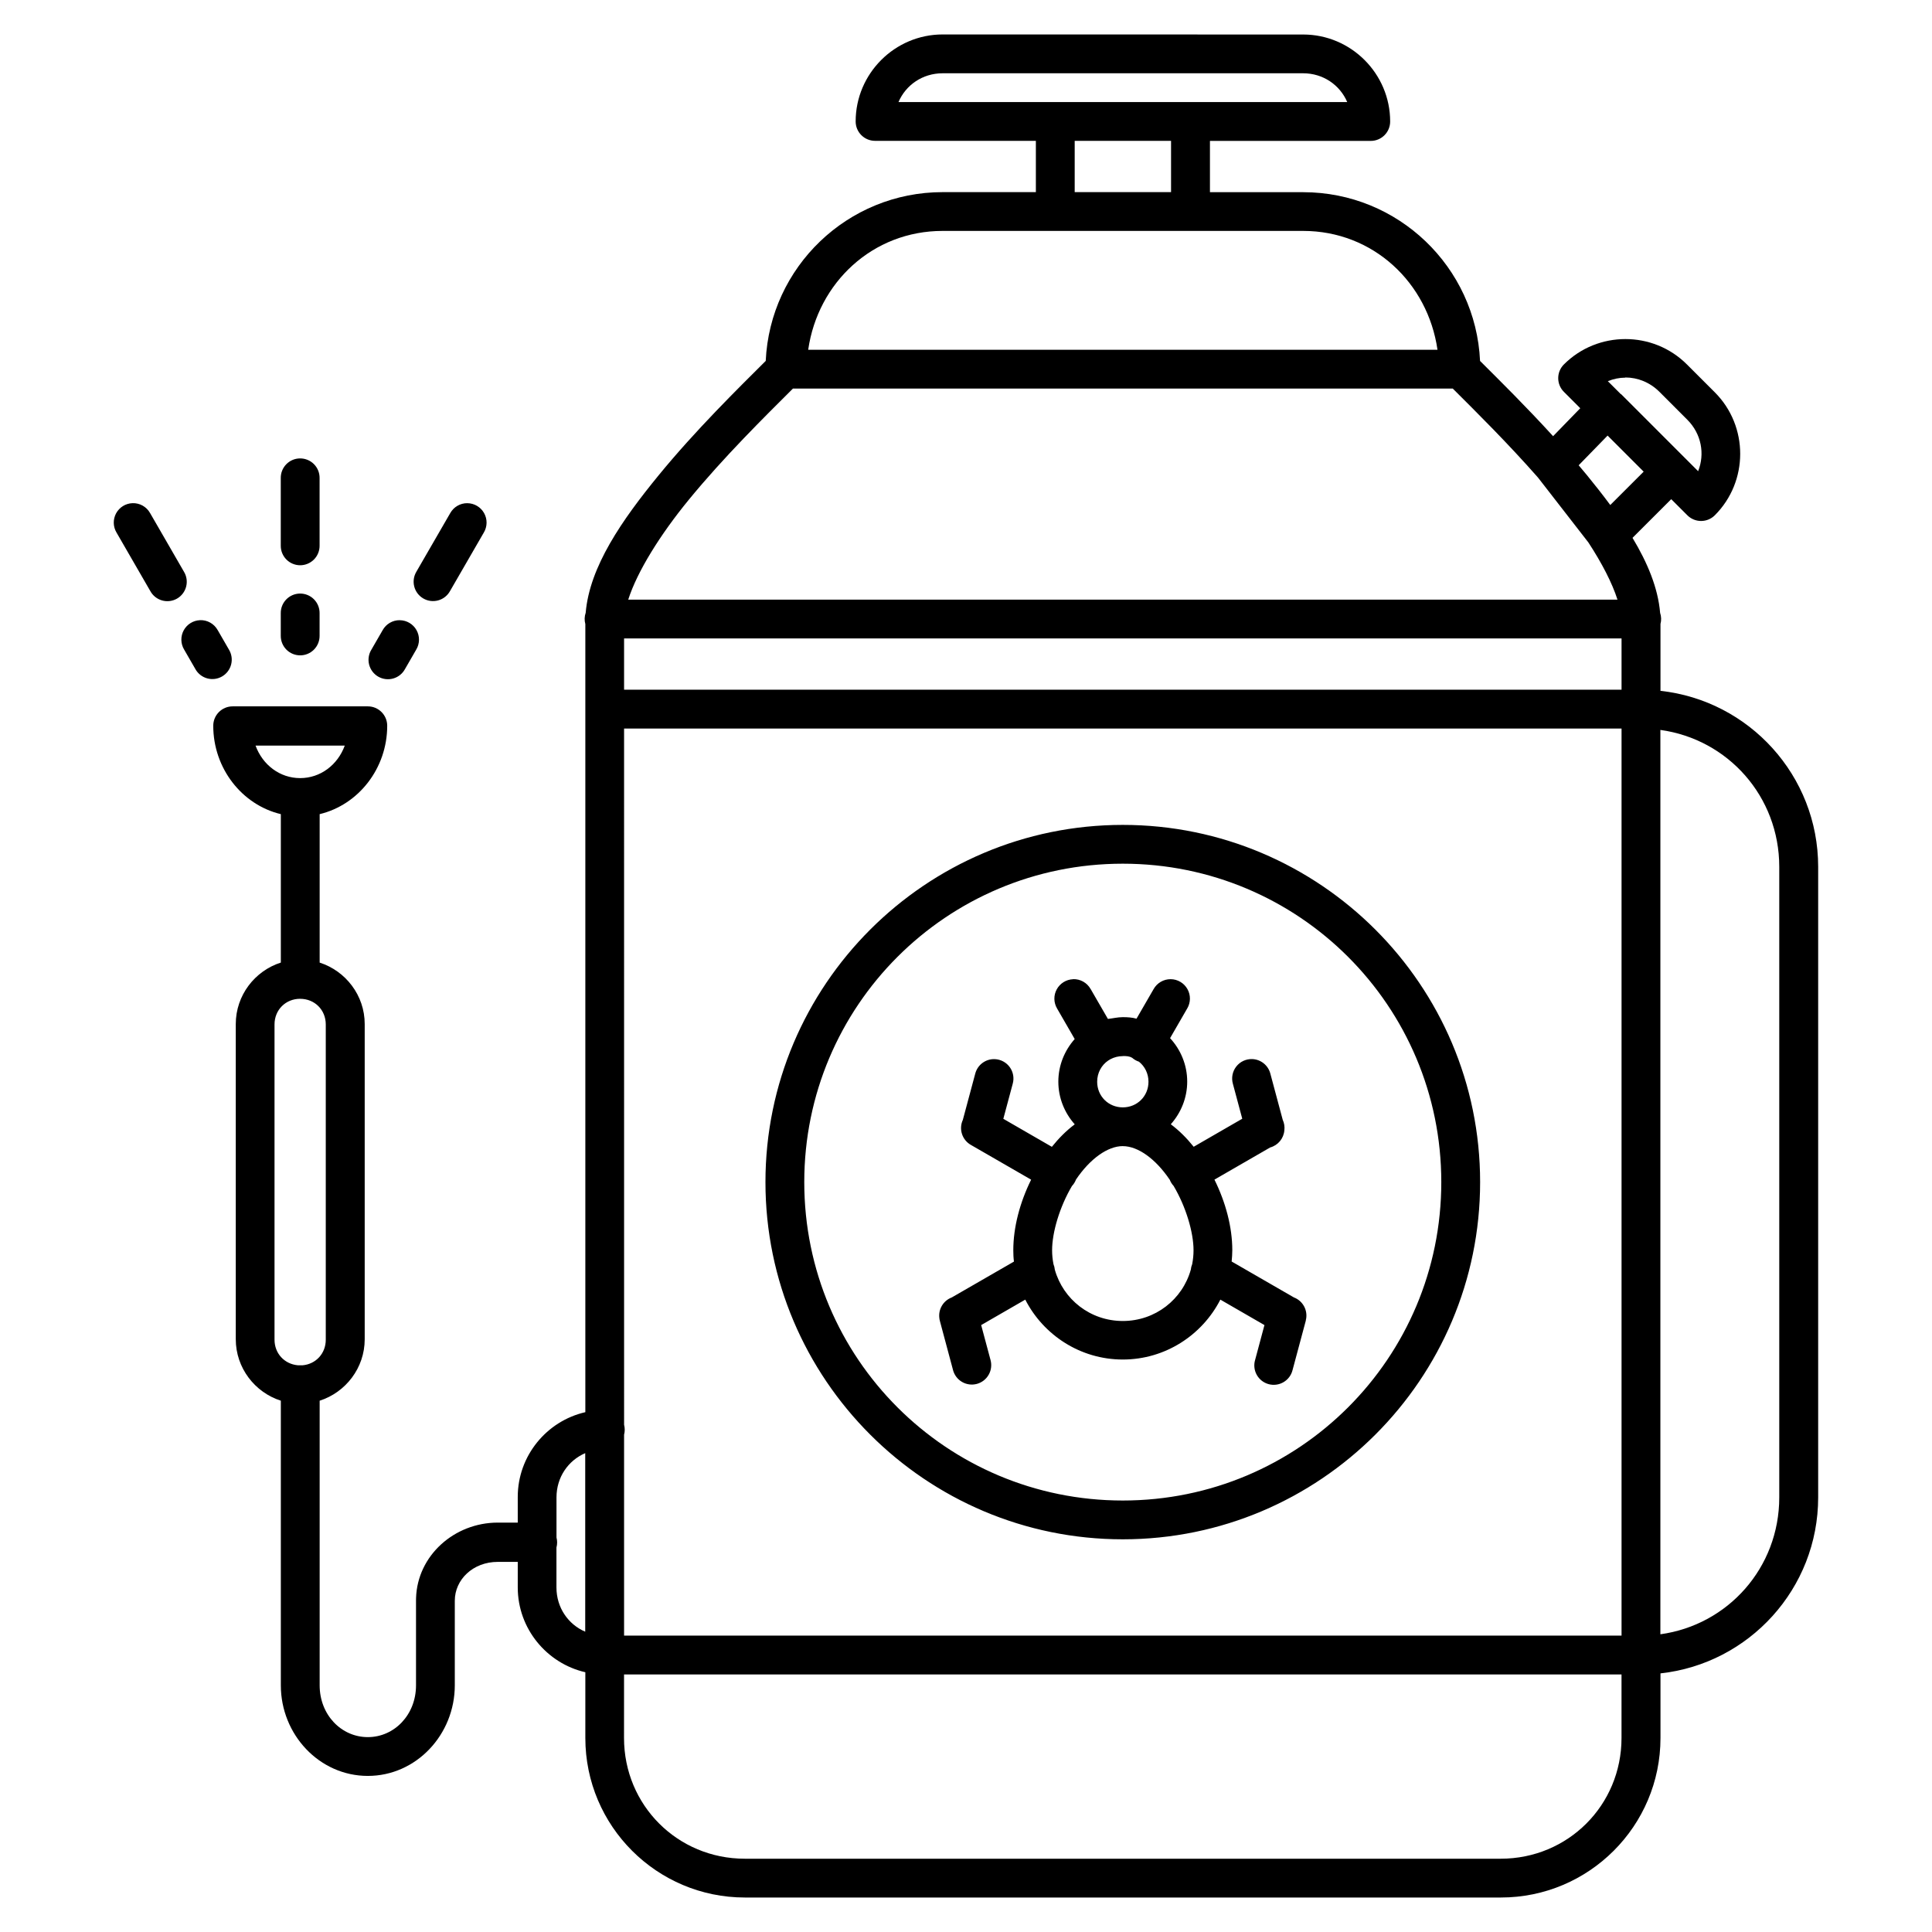 <?xml version="1.0" encoding="UTF-8"?>
<!-- Uploaded to: ICON Repo, www.svgrepo.com, Generator: ICON Repo Mixer Tools -->
<svg fill="#000000" width="800px" height="800px" version="1.1" viewBox="144 144 512 512" xmlns="http://www.w3.org/2000/svg">
 <path d="m393.81 153.13c-12.684 0-23.051 10.375-23.051 23.055 0 2.836 2.301 5.137 5.137 5.141h42.621v13.59h-24.707c-25.18 0-45.738 19.84-46.883 44.727-7.469 7.438-18.629 18.406-28.371 30.305-9.691 11.84-18.305 24.199-19.34 36.438-0.332 0.969-0.363 2.016-0.094 3.004v208.85c-10.227 2.34-17.91 11.543-17.91 22.453v6.812h-5.293c-11.531 0-21.316 8.758-21.656 19.98v0.004c-0.016 0.199-0.02 0.402-0.012 0.602v22.535c0 7.832-5.758 13.73-12.77 13.73-7.016 0-12.766-5.894-12.766-13.73v-75.426c6.891-2.203 11.938-8.688 11.938-16.27v-83.559c0-7.582-5.047-14.066-11.938-16.27v-39.344c10.312-2.473 17.902-12.148 17.902-23.422 0-2.84-2.301-5.141-5.137-5.141h-35.824c-2.84 0-5.141 2.301-5.141 5.141 0 11.277 7.598 20.961 17.91 23.422v39.336c-6.894 2.203-11.941 8.688-11.941 16.273v83.559c0 7.586 5.051 14.074 11.941 16.273v75.422c0 13.074 10.223 24.016 23.051 24.016 12.832 0 23.051-10.941 23.051-24.016v-22.406c0-5.59 4.809-10.297 11.391-10.297h5.293v6.781c0 10.914 7.684 20.113 17.91 22.465v17.422c0 23.336 18.953 42.277 42.293 42.277h200.33c23.34 0 42.301-18.941 42.301-42.277v-17.121c23.492-2.57 41.789-22.469 41.789-46.637v-167.11c0-24.164-18.297-44.07-41.789-46.637v-17.723 0.004c0.258-0.969 0.223-1.992-0.094-2.941-0.559-6.625-3.344-13.285-7.316-19.883l10.258-10.25 4.277 4.273c0.965 0.965 2.273 1.504 3.637 1.504 1.363 0 2.672-0.539 3.637-1.504 8.969-8.961 8.969-23.629 0-32.594l-7.391-7.387c-4.484-4.484-10.391-6.723-16.301-6.723s-11.816 2.238-16.301 6.723c-2.008 2.008-2.008 5.262 0 7.269l4.336 4.336-7.199 7.41c-7.141-7.828-14.121-14.727-19.355-19.938-1.148-24.887-21.699-44.723-46.875-44.723h-24.707v-13.59h42.617c2.84 0 5.141-2.301 5.141-5.141 0-12.684-10.371-23.055-23.051-23.055zm0 10.289h95.523c5.316 0 9.75 3.106 11.695 7.625h-118.92c1.945-4.519 6.383-7.625 11.699-7.625zm34.996 17.906h25.535v13.59h-25.535zm-34.996 23.871h95.523c18.562 0 33.051 13.707 35.617 31.496h-166.77c2.566-17.789 17.062-31.496 35.625-31.496zm180.92 38.84c3.25 0 6.496 1.27 9.027 3.793l7.387 7.391c3.758 3.754 4.699 9.082 2.879 13.652l-3.516-3.516-16.887-16.891h-0.074l-3.453-3.449c1.488-0.602 3.059-0.934 4.633-0.934zm-220.59 2.941h174.86c6.195 6.172 14.598 14.492 22.574 23.566l13.363 17.211c3.582 5.481 6.297 10.723 7.711 15.156h-262.16c2.375-7.438 8.445-17.184 16.027-26.445 9.23-11.277 20.09-21.984 27.617-29.484zm215.89 12.457 9.559 9.559-8.848 8.84c-1.961-2.641-4.031-5.281-6.164-7.887-0.723-0.867-1.473-1.738-2.211-2.641zm-346.56 6.055v-0.004c-2.836 0.043-5.106 2.379-5.062 5.219v17.902c-0.012 1.371 0.523 2.691 1.488 3.668 0.969 0.973 2.281 1.523 3.656 1.523 1.371 0 2.688-0.551 3.652-1.523 0.969-0.977 1.504-2.297 1.492-3.668v-17.902c0.02-1.391-0.523-2.731-1.508-3.715-0.984-0.984-2.328-1.523-3.719-1.504zm-44.379 11.863v-0.004c-1.812 0.07-3.453 1.09-4.32 2.688-0.863 1.598-0.824 3.531 0.105 5.09 2.984 5.168 5.969 10.332 8.953 15.504v-0.004c0.66 1.223 1.789 2.125 3.125 2.5 1.336 0.379 2.766 0.199 3.969-0.492 1.203-0.695 2.074-1.848 2.414-3.191 0.344-1.348 0.125-2.773-0.602-3.957-2.984-5.168-5.965-10.336-8.953-15.504-0.941-1.691-2.754-2.711-4.691-2.637zm88.758 0 0.004-0.004c-1.883-0.016-3.617 0.996-4.535 2.637-2.984 5.168-5.977 10.336-8.961 15.504h0.004c-0.719 1.184-0.926 2.606-0.582 3.945 0.344 1.336 1.211 2.481 2.41 3.172 1.195 0.691 2.621 0.871 3.953 0.5 1.332-0.371 2.457-1.266 3.125-2.477 2.984-5.172 5.973-10.336 8.957-15.504 0.945-1.582 0.969-3.547 0.066-5.152-0.902-1.605-2.598-2.606-4.438-2.621zm-44.379 23.953v-0.004c-2.836 0.043-5.106 2.379-5.062 5.219v5.965c-0.012 1.371 0.523 2.691 1.488 3.668 0.969 0.977 2.281 1.523 3.656 1.523 1.371 0 2.688-0.547 3.652-1.523 0.969-0.977 1.504-2.297 1.492-3.668v-5.965c0.02-1.391-0.523-2.731-1.508-3.715s-2.328-1.527-3.719-1.504zm-26.469 7.055 0.004-0.004c-1.812 0.07-3.453 1.094-4.32 2.688-0.863 1.594-0.824 3.527 0.105 5.086 0.996 1.738 1.988 3.449 2.984 5.172h-0.004c0.668 1.207 1.793 2.098 3.125 2.469 1.332 0.371 2.754 0.191 3.949-0.5 1.199-0.691 2.066-1.832 2.41-3.172 0.348-1.336 0.137-2.758-0.574-3.938-0.996-1.738-1.992-3.449-2.984-5.172h-0.004c-0.941-1.695-2.754-2.715-4.691-2.641zm52.934 0 0.004-0.004c-1.879-0.016-3.617 0.996-4.531 2.641-0.996 1.738-1.988 3.449-2.984 5.172v-0.004c-0.727 1.184-0.945 2.613-0.605 3.957 0.344 1.348 1.211 2.5 2.414 3.195 1.203 0.691 2.637 0.871 3.973 0.492 1.34-0.379 2.465-1.281 3.125-2.504 0.996-1.738 1.988-3.449 2.984-5.172v0.004c0.941-1.586 0.965-3.547 0.062-5.152-0.902-1.605-2.594-2.606-4.438-2.621zm59.453 4.832h264.34v13.59h-264.34zm0 23.879h264.34v240.38h-264.34v-53.246l0.004-0.008c0.223-0.852 0.223-1.75 0-2.606zm274.63 0.367c17.914 2.473 31.504 17.641 31.504 36.277v167.11c0 18.637-13.59 33.809-31.504 36.277zm-372.29 4.16h23.637c-1.883 5.129-6.461 8.609-11.824 8.609-5.359 0-9.934-3.477-11.816-8.609zm229.82 21.008c-52.238 0-94.695 42.445-94.695 94.668s42.461 94.66 94.695 94.66c52.238 0 94.699-42.438 94.699-94.66s-42.461-94.668-94.699-94.668zm0 10.281c46.68 0 84.41 37.723 84.41 84.387 0 46.66-37.727 84.379-84.41 84.379-46.68 0-84.41-37.715-84.41-84.379 0-46.664 37.727-84.387 84.41-84.387zm-13.188 30.633 0.008-0.012c-1.816 0.07-3.457 1.09-4.324 2.688-0.867 1.594-0.828 3.527 0.102 5.086l4.66 8.074c-2.684 3.039-4.336 6.977-4.336 11.297 0 4.324 1.656 8.285 4.348 11.309-2.25 1.672-4.269 3.723-6.062 5.961l-12.863-7.426 2.484-9.266v-0.004c0.43-1.512 0.148-3.133-0.77-4.41-0.918-1.273-2.367-2.059-3.938-2.133-2.445-0.117-4.633 1.508-5.231 3.883l-3.277 12.219c-1.125 2.441-0.18 5.34 2.168 6.648l15.93 9.191c-2.984 6.043-4.723 12.605-4.723 18.699 0 1 0.039 2.004 0.172 3.008l-16.5 9.516v-0.004c-2.25 0.859-3.606 3.16-3.258 5.543 0.008 0.113 0.02 0.227 0.039 0.336h0.016c0.027 0.148 0.059 0.293 0.098 0.434l3.465 12.938h-0.004c0.352 1.324 1.215 2.453 2.398 3.137 1.184 0.684 2.594 0.871 3.914 0.516s2.445-1.223 3.125-2.41c0.68-1.184 0.863-2.594 0.504-3.914l-2.484-9.266 11.688-6.746c4.812 9.402 14.605 15.875 25.848 15.875 11.242 0 21.035-6.473 25.852-15.875l11.684 6.746-2.481 9.266h-0.004c-0.383 1.328-0.215 2.75 0.461 3.953 0.68 1.203 1.812 2.082 3.144 2.438 1.332 0.359 2.754 0.168 3.941-0.531 1.191-0.699 2.051-1.848 2.383-3.188l3.508-13.082v0.004c0.02-0.113 0.031-0.223 0.039-0.336h0.02c0.516-2.477-0.852-4.961-3.215-5.856l-16.488-9.512c0.094-1 0.172-2.004 0.172-3.008 0-6.09-1.742-12.652-4.731-18.695l14.766-8.52c2.086-0.574 3.59-2.391 3.762-4.547 0.117-0.945-0.031-1.906-0.43-2.773l-3.277-12.223c-0.566-2.238-2.559-3.828-4.867-3.883-1.633-0.035-3.188 0.703-4.184 1.996-1 1.293-1.328 2.981-0.883 4.551l2.484 9.262-12.871 7.43c-1.793-2.238-3.816-4.281-6.066-5.961 2.691-3.039 4.348-6.981 4.348-11.309 0-4.426-1.734-8.473-4.539-11.516l4.531-7.852h0.004c0.941-1.586 0.969-3.551 0.062-5.152-0.902-1.605-2.594-2.606-4.434-2.621-1.879-0.016-3.621 0.996-4.535 2.637l-4.523 7.828c-1.176-0.332-2.394-0.402-3.644-0.402-1.352 0-2.664 0.332-3.934 0.469l-4.57-7.906-0.004 0.004c-0.941-1.691-2.75-2.711-4.684-2.641zm-204.82 5.176c3.856 0 6.793 2.941 6.793 6.793v83.559c0 3.633-2.617 6.457-6.148 6.769l0.008-0.008c-0.238-0.016-0.48-0.016-0.723 0-0.191-0.012-0.383-0.012-0.574 0-3.527-0.332-6.144-3.141-6.144-6.766v-83.559c0-3.856 2.941-6.793 6.797-6.793zm218.01 15.168c0.875 0 1.707 0 2.469 0.469l0.008-0.008c0.527 0.465 1.141 0.816 1.809 1.035 1.547 1.234 2.523 3.141 2.523 5.316 0 3.816-2.988 6.789-6.805 6.789s-6.793-2.973-6.793-6.789c0-2.371 1.148-4.414 2.934-5.625h0.004c0.211-0.105 0.41-0.23 0.605-0.367 0.961-0.5 2.062-0.801 3.254-0.801zm0 23.875c3.996 0 8.684 3.34 12.426 8.883l0.008-0.012c0.234 0.621 0.586 1.188 1.035 1.672 3.258 5.496 5.281 12.27 5.281 17.055 0 1.27-0.133 2.504-0.363 3.703l-0.004 0.004c-0.188 0.457-0.305 0.941-0.355 1.434-2.215 7.875-9.395 13.598-18.02 13.598-8.621 0-15.797-5.719-18.016-13.59v0.004c-0.047-0.508-0.168-1-0.359-1.473-0.234-1.203-0.363-2.406-0.363-3.688 0-4.781 2.019-11.539 5.266-17.031h0.004c0.461-0.492 0.82-1.07 1.059-1.703 3.742-5.543 8.422-8.863 12.41-8.863zm-142.46 81.367v47.309c-4.527-1.938-7.625-6.398-7.625-11.719v-10.621l0.012-0.008c0.223-0.855 0.223-1.75 0-2.606v-10.648c0-5.316 3.098-9.773 7.625-11.719zm10.289 58.645h264.34v16.832c0 17.812-14.188 31.996-32.012 31.996h-200.33c-17.82 0-32.004-14.184-32.004-31.996z"/>
</svg>